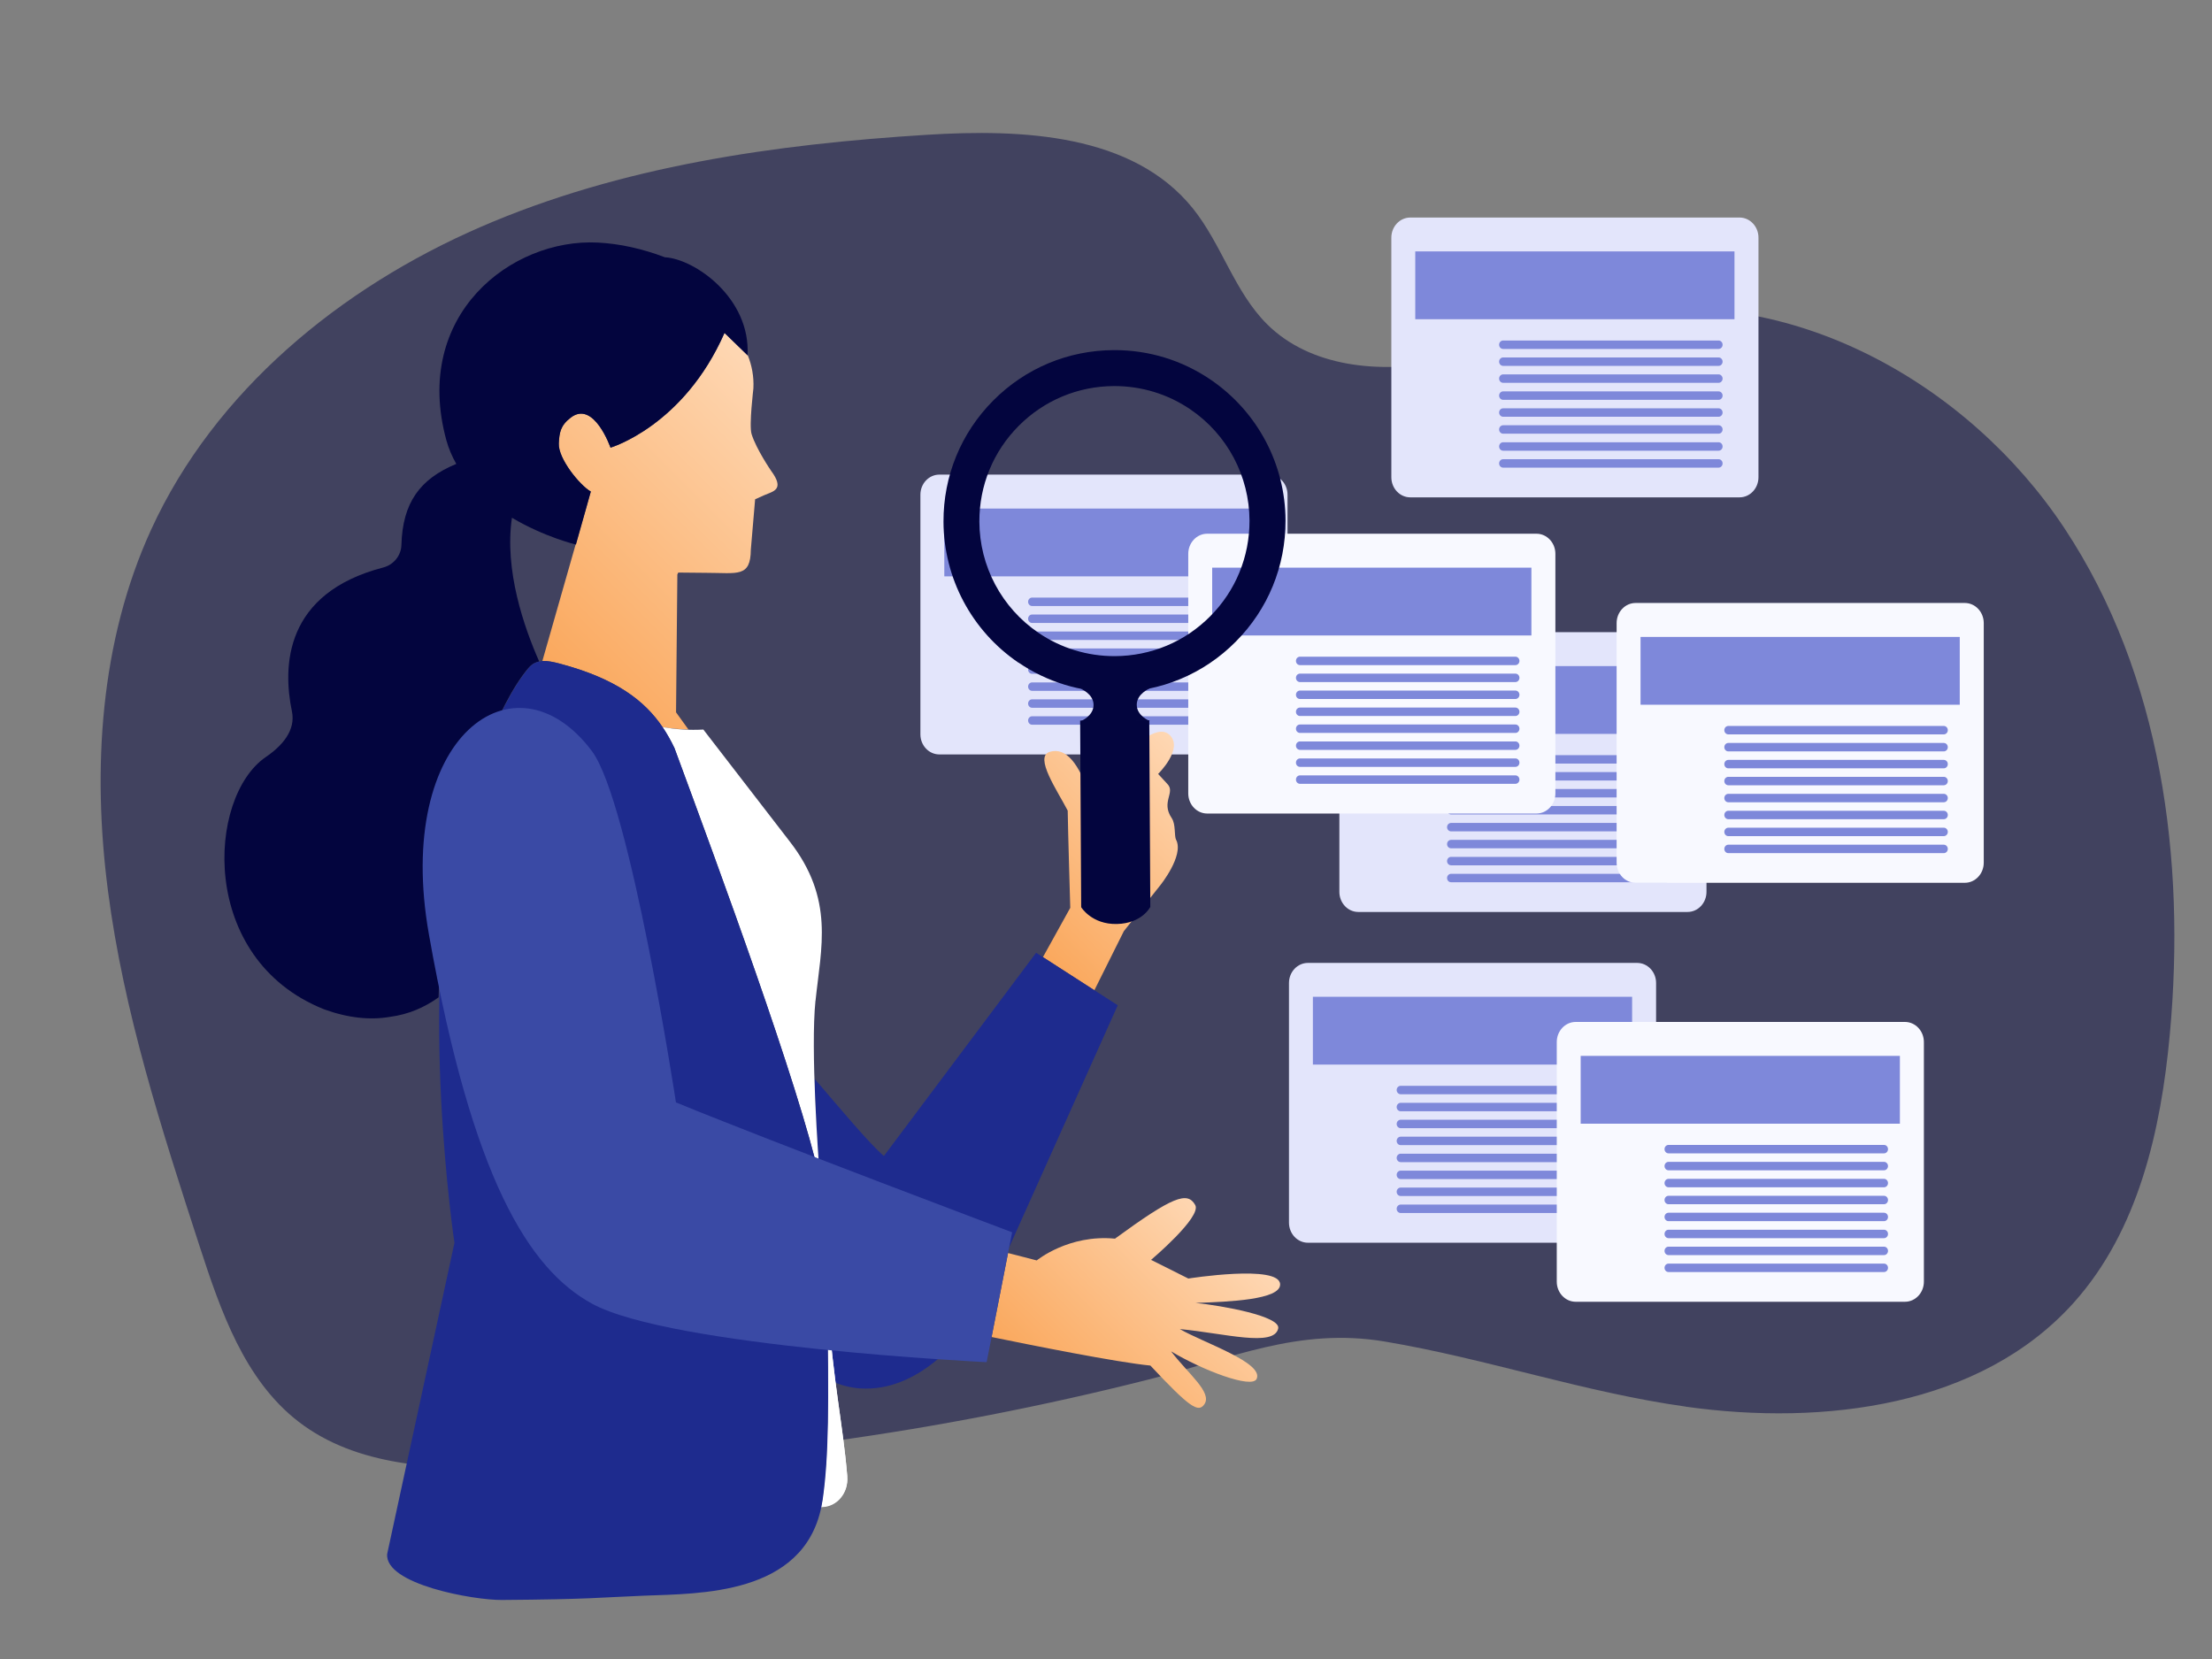 <?xml version="1.0" encoding="UTF-8"?><svg xmlns="http://www.w3.org/2000/svg" xmlns:xlink="http://www.w3.org/1999/xlink" viewBox="0 0 320 240"><rect x="0" y="0" width="320" height="240" fill="#808080" stroke="none"/><defs><style>.cls-1,.cls-2{fill:#03053e;}.cls-3{fill:#3a4aa5;}.cls-4{fill:#e3e5fb;}.cls-5{fill:#fff;}.cls-6{fill:none;}.cls-7{isolation:isolate;}.cls-8{fill:#7e88da;}.cls-9{fill:#1e2b8e;}.cls-10{fill:url(#GradientFill_32);}.cls-11{fill:url(#GradientFill_32-3);}.cls-2{mix-blend-mode:multiply;opacity:.5;}.cls-12{fill:url(#GradientFill_32-2);}.cls-13{fill:#f8f9ff;}</style><linearGradient id="GradientFill_32" x1="146.71" y1="134.29" x2="171.94" y2="109.07" gradientUnits="userSpaceOnUse"><stop offset="0" stop-color="#faa85d"/><stop offset="1" stop-color="#fed7b3"/></linearGradient><linearGradient id="GradientFill_32-2" x1="78.42" y1="95.6" x2="115.39" y2="58.63" xlink:href="#GradientFill_32"/><linearGradient id="GradientFill_32-3" x1="152.11" y1="202.1" x2="176.98" y2="177.23" xlink:href="#GradientFill_32"/></defs><g class="cls-7"><g id="_レイヤー_2"><g id="_レイヤー_1-2"><g id="img_mean03"><path class="cls-2" d="M243.89,203.5c19.98,2.8,42.63-.03,56.1-15.04,9.35-10.42,12.63-24.91,13.91-38.86,2.32-25.28-1.22-51.96-15.22-73.14-14-21.18-39.91-35.51-64.89-30.98-8.69,1.58-16.89,5.27-25.58,6.89-8.68,1.63-18.6.77-24.88-5.44-4.75-4.7-6.6-11.61-10.79-16.81-8.69-10.76-24.62-11.48-38.43-10.62-22.04,1.37-44.29,4.53-64.55,13.32-20.26,8.78-38.51,23.73-47.7,43.81-7.38,16.13-8.53,34.57-6.25,52.17,2.27,17.6,7.78,34.59,13.26,51.47,3.05,9.37,6.48,19.32,14.27,25.36,8.47,6.57,20.06,6.98,30.78,6.69,31.03-.83,61.97-5.11,92.07-12.71,12.12-3.06,21.81-7.64,34.38-5.53,14.65,2.46,28.78,7.35,43.52,9.41Z"/><rect class="cls-6" width="320" height="240"/><rect class="cls-6" width="320" height="240"/><path class="cls-4" d="M251.65,31.47h-47.63c-1.51,0-2.74,1.3-2.74,2.91v34.66c0,1.61,1.23,2.91,2.74,2.91h47.63c1.51,0,2.74-1.3,2.74-2.91v-34.66c0-1.61-1.23-2.91-2.74-2.91Z"/><rect class="cls-8" x="204.74" y="36.37" width="46.18" height="9.81"/><path class="cls-8" d="M248.62,49.26h-31.17c-.32,0-.58.27-.58.61s.26.61.58.61h31.17c.32,0,.58-.27.58-.61s-.26-.61-.58-.61Z"/><path class="cls-8" d="M248.62,51.71h-31.17c-.32,0-.58.27-.58.61s.26.61.58.61h31.17c.32,0,.58-.27.58-.61s-.26-.61-.58-.61Z"/><path class="cls-8" d="M248.62,54.16h-31.17c-.32,0-.58.27-.58.61s.26.61.58.61h31.17c.32,0,.58-.27.58-.61s-.26-.61-.58-.61Z"/><path class="cls-8" d="M248.62,56.62h-31.17c-.32,0-.58.27-.58.61s.26.61.58.61h31.17c.32,0,.58-.27.58-.61s-.26-.61-.58-.61Z"/><path class="cls-8" d="M248.62,59.07h-31.17c-.32,0-.58.27-.58.61s.26.61.58.61h31.17c.32,0,.58-.27.58-.61s-.26-.61-.58-.61Z"/><path class="cls-8" d="M248.62,61.52h-31.17c-.32,0-.58.27-.58.61s.26.61.58.61h31.17c.32,0,.58-.27.58-.61s-.26-.61-.58-.61Z"/><path class="cls-8" d="M248.62,63.98h-31.17c-.32,0-.58.27-.58.61s.26.61.58.61h31.17c.32,0,.58-.27.58-.61s-.26-.61-.58-.61Z"/><path class="cls-8" d="M248.62,66.43h-31.17c-.32,0-.58.27-.58.61s.26.61.58.61h31.17c.32,0,.58-.27.58-.61s-.26-.61-.58-.61Z"/><path class="cls-4" d="M244.13,91.45h-47.63c-1.51,0-2.74,1.3-2.74,2.91v34.66c0,1.61,1.23,2.91,2.74,2.91h47.63c1.51,0,2.74-1.3,2.74-2.91v-34.66c0-1.61-1.23-2.91-2.74-2.91Z"/><rect class="cls-8" x="197.22" y="96.36" width="46.18" height="9.81"/><path class="cls-8" d="M241.09,109.24h-31.17c-.32,0-.58.27-.58.61s.26.61.58.61h31.17c.32,0,.58-.27.58-.61s-.26-.61-.58-.61Z"/><path class="cls-8" d="M241.09,111.69h-31.17c-.32,0-.58.27-.58.61s.26.61.58.61h31.17c.32,0,.58-.27.58-.61s-.26-.61-.58-.61Z"/><path class="cls-8" d="M241.09,114.14h-31.17c-.32,0-.58.27-.58.61s.26.61.58.61h31.17c.32,0,.58-.27.58-.61s-.26-.61-.58-.61Z"/><path class="cls-8" d="M241.09,116.6h-31.17c-.32,0-.58.27-.58.61s.26.61.58.61h31.17c.32,0,.58-.27.58-.61s-.26-.61-.58-.61Z"/><path class="cls-8" d="M241.09,119.05h-31.17c-.32,0-.58.27-.58.61s.26.61.58.61h31.17c.32,0,.58-.27.58-.61s-.26-.61-.58-.61Z"/><path class="cls-8" d="M241.09,121.5h-31.17c-.32,0-.58.27-.58.61s.26.61.58.61h31.17c.32,0,.58-.27.58-.61s-.26-.61-.58-.61Z"/><path class="cls-8" d="M241.09,123.96h-31.17c-.32,0-.58.27-.58.61s.26.61.58.61h31.17c.32,0,.58-.27.58-.61s-.26-.61-.58-.61Z"/><path class="cls-8" d="M241.09,126.41h-31.17c-.32,0-.58.27-.58.61s.26.61.58.61h31.17c.32,0,.58-.27.58-.61s-.26-.61-.58-.61Z"/><path class="cls-13" d="M284.24,87.23h-47.63c-1.51,0-2.74,1.3-2.74,2.91v34.66c0,1.61,1.23,2.91,2.74,2.91h47.63c1.51,0,2.74-1.3,2.74-2.91v-34.66c0-1.61-1.23-2.91-2.74-2.91Z"/><rect class="cls-8" x="237.33" y="92.14" width="46.18" height="9.81"/><path class="cls-8" d="M281.2,105.02h-31.17c-.32,0-.58.27-.58.61s.26.61.58.61h31.17c.32,0,.58-.27.58-.61s-.26-.61-.58-.61Z"/><path class="cls-8" d="M281.2,107.48h-31.17c-.32,0-.58.27-.58.61s.26.61.58.61h31.17c.32,0,.58-.27.58-.61s-.26-.61-.58-.61Z"/><path class="cls-8" d="M281.2,109.93h-31.17c-.32,0-.58.27-.58.61s.26.61.58.61h31.17c.32,0,.58-.27.58-.61s-.26-.61-.58-.61Z"/><path class="cls-8" d="M281.2,112.38h-31.17c-.32,0-.58.27-.58.61s.26.61.58.61h31.17c.32,0,.58-.27.58-.61s-.26-.61-.58-.61Z"/><path class="cls-8" d="M281.2,114.84h-31.17c-.32,0-.58.27-.58.61s.26.61.58.61h31.17c.32,0,.58-.27.58-.61s-.26-.61-.58-.61Z"/><path class="cls-8" d="M281.2,117.29h-31.17c-.32,0-.58.27-.58.61s.26.61.58.61h31.17c.32,0,.58-.27.58-.61s-.26-.61-.58-.61Z"/><path class="cls-8" d="M281.2,119.74h-31.17c-.32,0-.58.27-.58.61s.26.61.58.61h31.17c.32,0,.58-.27.58-.61s-.26-.61-.58-.61Z"/><path class="cls-8" d="M281.2,122.2h-31.17c-.32,0-.58.27-.58.61s.26.61.58.61h31.17c.32,0,.58-.27.58-.61s-.26-.61-.58-.61Z"/><path class="cls-4" d="M236.84,139.3h-47.63c-1.51,0-2.74,1.3-2.74,2.91v34.66c0,1.61,1.23,2.91,2.74,2.91h47.63c1.51,0,2.74-1.3,2.74-2.91v-34.66c0-1.61-1.23-2.91-2.74-2.91Z"/><rect class="cls-8" x="189.93" y="144.2" width="46.18" height="9.81"/><path class="cls-8" d="M233.8,157.08h-31.17c-.32,0-.58.27-.58.61s.26.61.58.61h31.17c.32,0,.58-.27.58-.61s-.26-.61-.58-.61Z"/><path class="cls-8" d="M233.8,159.54h-31.17c-.32,0-.58.27-.58.61s.26.61.58.61h31.17c.32,0,.58-.27.58-.61s-.26-.61-.58-.61Z"/><path class="cls-8" d="M233.8,161.99h-31.17c-.32,0-.58.27-.58.61s.26.61.58.61h31.17c.32,0,.58-.27.58-.61s-.26-.61-.58-.61Z"/><path class="cls-8" d="M233.8,164.44h-31.17c-.32,0-.58.27-.58.61s.26.61.58.61h31.17c.32,0,.58-.27.58-.61s-.26-.61-.58-.61Z"/><path class="cls-8" d="M233.8,166.9h-31.17c-.32,0-.58.27-.58.61s.26.61.58.61h31.17c.32,0,.58-.27.58-.61s-.26-.61-.58-.61Z"/><path class="cls-8" d="M233.8,169.35h-31.17c-.32,0-.58.27-.58.61s.26.61.58.61h31.17c.32,0,.58-.27.58-.61s-.26-.61-.58-.61Z"/><path class="cls-8" d="M233.8,171.8h-31.17c-.32,0-.58.27-.58.61s.26.61.58.61h31.17c.32,0,.58-.27.58-.61s-.26-.61-.58-.61Z"/><path class="cls-8" d="M233.8,174.26h-31.17c-.32,0-.58.27-.58.61s.26.61.58.61h31.17c.32,0,.58-.27.58-.61s-.26-.61-.58-.61Z"/><path class="cls-13" d="M275.58,147.84h-47.63c-1.51,0-2.74,1.3-2.74,2.91v34.66c0,1.61,1.23,2.91,2.74,2.91h47.63c1.51,0,2.74-1.3,2.74-2.91v-34.66c0-1.61-1.23-2.91-2.74-2.91Z"/><rect class="cls-8" x="228.67" y="152.75" width="46.18" height="9.81"/><path class="cls-8" d="M272.55,165.63h-31.17c-.32,0-.58.27-.58.61s.26.61.58.61h31.17c.32,0,.58-.27.58-.61s-.26-.61-.58-.61Z"/><path class="cls-8" d="M272.55,168.08h-31.17c-.32,0-.58.27-.58.61s.26.61.58.61h31.17c.32,0,.58-.27.58-.61s-.26-.61-.58-.61Z"/><path class="cls-8" d="M272.55,170.54h-31.17c-.32,0-.58.27-.58.61s.26.61.58.61h31.17c.32,0,.58-.27.58-.61s-.26-.61-.58-.61Z"/><path class="cls-8" d="M272.55,172.99h-31.17c-.32,0-.58.27-.58.61s.26.61.58.61h31.17c.32,0,.58-.27.58-.61s-.26-.61-.58-.61Z"/><path class="cls-8" d="M272.55,175.44h-31.17c-.32,0-.58.27-.58.61s.26.61.58.61h31.17c.32,0,.58-.27.58-.61s-.26-.61-.58-.61Z"/><path class="cls-8" d="M272.55,177.9h-31.17c-.32,0-.58.27-.58.61s.26.61.58.61h31.17c.32,0,.58-.27.58-.61s-.26-.61-.58-.61Z"/><path class="cls-8" d="M272.55,180.35h-31.17c-.32,0-.58.27-.58.61s.26.61.58.61h31.17c.32,0,.58-.27.58-.61s-.26-.61-.58-.61Z"/><path class="cls-8" d="M272.55,182.8h-31.17c-.32,0-.58.27-.58.61s.26.61.58.61h31.17c.32,0,.58-.27.58-.61s-.26-.61-.58-.61Z"/><path class="cls-4" d="M183.52,68.66h-47.63c-1.51,0-2.74,1.3-2.74,2.91v34.66c0,1.61,1.23,2.91,2.74,2.91h47.63c1.51,0,2.74-1.3,2.74-2.91v-34.66c0-1.61-1.23-2.91-2.74-2.91Z"/><rect class="cls-8" x="136.61" y="73.57" width="46.18" height="9.81"/><path class="cls-8" d="M180.48,86.45h-31.17c-.32,0-.58.27-.58.61s.26.61.58.61h31.17c.32,0,.58-.27.58-.61s-.26-.61-.58-.61Z"/><path class="cls-8" d="M180.48,88.9h-31.17c-.32,0-.58.27-.58.61s.26.61.58.61h31.17c.32,0,.58-.27.58-.61s-.26-.61-.58-.61Z"/><path class="cls-8" d="M180.48,91.36h-31.17c-.32,0-.58.27-.58.61s.26.61.58.61h31.17c.32,0,.58-.27.58-.61s-.26-.61-.58-.61Z"/><path class="cls-8" d="M180.48,93.81h-31.17c-.32,0-.58.27-.58.61s.26.61.58.61h31.17c.32,0,.58-.27.58-.61s-.26-.61-.58-.61Z"/><path class="cls-8" d="M180.48,96.26h-31.17c-.32,0-.58.27-.58.61s.26.61.58.61h31.17c.32,0,.58-.27.58-.61s-.26-.61-.58-.61Z"/><path class="cls-8" d="M180.48,98.72h-31.17c-.32,0-.58.27-.58.61s.26.61.58.61h31.17c.32,0,.58-.27.58-.61s-.26-.61-.58-.61Z"/><path class="cls-8" d="M180.48,101.17h-31.17c-.32,0-.58.27-.58.61s.26.61.58.61h31.17c.32,0,.58-.27.58-.61s-.26-.61-.58-.61Z"/><path class="cls-8" d="M180.48,103.62h-31.17c-.32,0-.58.27-.58.61s.26.61.58.61h31.17c.32,0,.58-.27.58-.61s-.26-.61-.58-.61Z"/><path class="cls-13" d="M222.27,77.21h-47.63c-1.51,0-2.74,1.3-2.74,2.91v34.66c0,1.61,1.23,2.91,2.74,2.91h47.63c1.51,0,2.74-1.3,2.74-2.91v-34.66c0-1.61-1.23-2.91-2.74-2.91Z"/><rect class="cls-8" x="175.36" y="82.12" width="46.18" height="9.81"/><path class="cls-8" d="M219.23,95h-31.17c-.32,0-.58.27-.58.61s.26.61.58.61h31.17c.32,0,.58-.27.58-.61s-.26-.61-.58-.61Z"/><path class="cls-8" d="M219.23,97.45h-31.17c-.32,0-.58.27-.58.61s.26.61.58.61h31.17c.32,0,.58-.27.58-.61s-.26-.61-.58-.61Z"/><path class="cls-8" d="M219.23,99.9h-31.17c-.32,0-.58.27-.58.61s.26.61.58.61h31.17c.32,0,.58-.27.58-.61s-.26-.61-.58-.61Z"/><path class="cls-8" d="M219.23,102.36h-31.17c-.32,0-.58.27-.58.61s.26.61.58.61h31.17c.32,0,.58-.27.58-.61s-.26-.61-.58-.61Z"/><path class="cls-8" d="M219.23,104.81h-31.17c-.32,0-.58.27-.58.61s.26.61.58.61h31.17c.32,0,.58-.27.58-.61s-.26-.61-.58-.61Z"/><path class="cls-8" d="M219.23,107.26h-31.17c-.32,0-.58.27-.58.61s.26.61.58.61h31.17c.32,0,.58-.27.58-.61s-.26-.61-.58-.61Z"/><path class="cls-8" d="M219.23,109.72h-31.17c-.32,0-.58.27-.58.61s.26.61.58.61h31.17c.32,0,.58-.27.58-.61s-.26-.61-.58-.61Z"/><path class="cls-8" d="M219.23,112.17h-31.17c-.32,0-.58.27-.58.61s.26.61.58.61h31.17c.32,0,.58-.27.58-.61s-.26-.61-.58-.61Z"/><path class="cls-10" d="M170.15,121.53c-.32-.65-.02-2.25-.65-3.19-1.6-2.36.62-3.7-.65-4.96l-1.31-1.42s3.77-3.68,1.63-5.67c-2.29-2.13-7.49,4.23-7.49,4.23,0,0-3.18,3.14-4.06,4.49-1.52-4.47-3.37-6.98-5.77-6.24-2.29.71,1.13,5.63,2.61,8.5.03,2.59.37,14.06.37,14.06l-3.95,7.13,7.44,4.79,4.26-8.54,5.27-6.64s3.44-4.26,2.31-6.55Z"/><path class="cls-9" d="M158.32,143.26l-7.44-4.79-.99-.64-22.02,29.4c-2.01-1.67-6.54-7.1-10.05-11.2.19,6.31.65,12.69.8,14.67.48,2.15.77,3.89.8,5.1.08,3.49.17,7.69.24,12.19.28,3.74.59,7.82.9,11.91,1.43.62,2.99.99,4.69.98,8.02.07,15.37-7.7,18.82-16.16l17.63-39.29-3.38-2.18Z"/><path class="cls-12" d="M80.92,95.99c8.23,2.17,12.35,5.4,14.92,9.2,1.23.21,2.49.31,3.76.35l-1.8-2.49.19-19.95.13-.27,4.07.04c4.51,0,6.39.71,6.43-3.36l.62-7.28,1.29-.58c1.29-.58,3.08-.76,1.01-3.56,0,0-2.13-3.1-2.81-5.29-.4-1.3.28-6.65.26-6.61.09-1.75-.24-3.34-.79-4.74l-.39-.38-3-2.91c-5.93,13.49-16.49,16.6-16.49,16.6,0,0-2.41-6.93-5.76-4.34-1.51,1.16-1.64,2.2-1.72,3.72-.12,2.22,3.06,6.08,4.63,6.97h0s0,0,0,0c0,0-3.93,13.69-7.01,24.52.78-.05,1.62.14,2.47.36Z"/><path class="cls-1" d="M76.48,96.6c.44-.52.95-.79,1.52-.91-2.18-4.93-5.06-13.19-3.94-20.79,4.69,2.79,9.26,3.88,9.26,3.88,1.04-3.64,2.15-7.66,2.15-7.67h0c-1.57-.89-4.74-4.76-4.63-6.97.08-1.52.21-2.56,1.72-3.72,3.35-2.58,5.76,4.34,5.76,4.34,0,0,10.56-3.11,16.49-16.6l3,2.91.33.33c.47-8.29-7.67-13.96-11.95-14.18-3.21-1.22-6.5-1.97-9.74-2.13-12.46-.62-26.83,10.45-21.88,28.59.34,1.24.84,2.37,1.44,3.43-5.28,2.18-7.77,5.63-7.94,11.73-.04,1.54-1.13,2.86-2.61,3.25-14.34,3.72-14.58,14.32-13.23,20.81.58,2.78-1.43,5.01-3.77,6.61-8.51,5.8-9.8,29.24,8.42,36.5,3.55,1.29,6.73,1.58,9.56,1.09,2.64-.35,4.96-1.35,7.01-2.82.18-7.81.91-15.89,2.67-22.9,1.75-6.97,5.56-19.1,10.34-24.77Z"/><path class="cls-5" d="M122.58,213.65c-.66-7.9-1.99-13.06-2.91-25.66.22,15.2.24,22.63-.66,28.96-.05.38-.12.76-.2,1.12l.17-.05c2.14-.06,3.78-2.07,3.59-4.38Z"/><path class="cls-5" d="M117.98,144.77c.79-7.68,2.78-14.68-3.75-23.06l-12.48-16.17c-1.99.12-3.98-.03-5.9-.35.66.98,1.22,1.99,1.72,3.04,6.47,17.54,17.94,48.57,21.05,62.42-.25-3.31-1.37-18.85-.65-25.88Z"/><path class="cls-5" d="M122.57,213.58c-.66-7.9-1.99-13.06-2.91-25.64.22,15.19.24,22.61-.66,28.94-.05.38-.12.75-.2,1.12l.17-.05c2.14-.06,3.78-2.06,3.59-4.37Z"/><path class="cls-9" d="M118.63,170.65c-3.11-13.85-14.58-44.88-21.05-62.42-.5-1.05-1.06-2.06-1.72-3.04-2.57-3.79-6.69-7.02-14.91-9.19-1.64-.43-3.3-.75-4.44.61-4.78,5.67-8.59,17.79-10.34,24.76-5.68,22.67-.44,58.61-.42,58.4l-9.74,45.04c-.37,4.4,12.51,6.68,16.58,6.65,13.09-.1,13.95-.36,20.59-.62,7.99-.32,23-.04,25.64-12.83.07-.36.14-.73.2-1.12.9-6.33.88-13.75.66-28.94-.07-4.5-.15-8.7-.23-12.19-.03-1.21-.31-2.95-.8-5.1Z"/><path class="cls-11" d="M172.95,188.49c4.84-.17,12.29-.46,12.24-2.69-.06-2.93-13.28-.84-13.28-.84l-5.39-2.7s7.35-6.2,6.39-7.93c-1.13-2.02-3.24-1.25-11.61,4.86-6.71-.65-11.32,3.15-11.32,3.15,0,0-2.08-.54-4.15-1.07l-2.38,12.15c5.75,1.18,18.07,3.65,22.97,4.13,5.64,6.01,6.93,6.89,7.81,5.6,1.18-1.71-2.33-4.4-4.82-7.66,4.42,2.67,11.69,5.48,12.38,3.99,1.09-2.35-7.76-5.26-11.11-7.21,6.48.62,13.62,2.64,14.23-.08.4-1.79-8.12-3.31-11.95-3.7Z"/><path class="cls-3" d="M97.79,159.5s-6.63-43.47-12.16-50.84c-11.11-14.81-28.67-2.22-23.58,26.52,6.26,35.36,14.46,48.41,23.58,53.41,11.42,6.26,57.1,8.47,57.1,8.47l.72-3.65,2.38-12.15.59-2.99s-34.26-12.89-48.63-18.79Z"/><path class="cls-1" d="M147.33,95.86s0,0,0,0c-6.76-4.6-10.81-12.22-10.84-20.39-.02-6.61,2.53-12.83,7.19-17.52,4.66-4.69,10.86-7.28,17.47-7.3,5.02-.02,9.85,1.46,13.98,4.27,6.76,4.6,10.82,12.22,10.84,20.38.02,6.61-2.53,12.83-7.19,17.52-4.65,4.69-10.86,7.28-17.47,7.3-5.01.02-9.85-1.46-13.97-4.27h0ZM172.2,59.22c-3.26-2.22-7.08-3.38-11.04-3.37-5.22.02-10.12,2.07-13.8,5.77-3.68,3.7-5.69,8.62-5.68,13.83.02,6.45,3.22,12.47,8.56,16.1,0,0,0,0,0,0,3.26,2.22,7.08,3.38,11.04,3.37,5.22-.02,10.12-2.06,13.8-5.77,3.68-3.7,5.69-8.61,5.68-13.83-.02-6.45-3.22-12.47-8.56-16.1h0Z"/><path class="cls-1" d="M156.41,131.24s1.53,2.52,5.18,2.43c3.65-.09,4.82-2.47,4.82-2.47l-.15-26.99-10,.03.15,26.99Z"/><path class="cls-1" d="M156.31,99.64l10.01-.04s-1.87.74-1.87,2.36c0,1.62,1.89,2.35,1.89,2.35l-10.01.03s1.87-.74,1.87-2.36c0-1.62-1.88-2.35-1.88-2.35Z"/></g></g></g></g></svg>